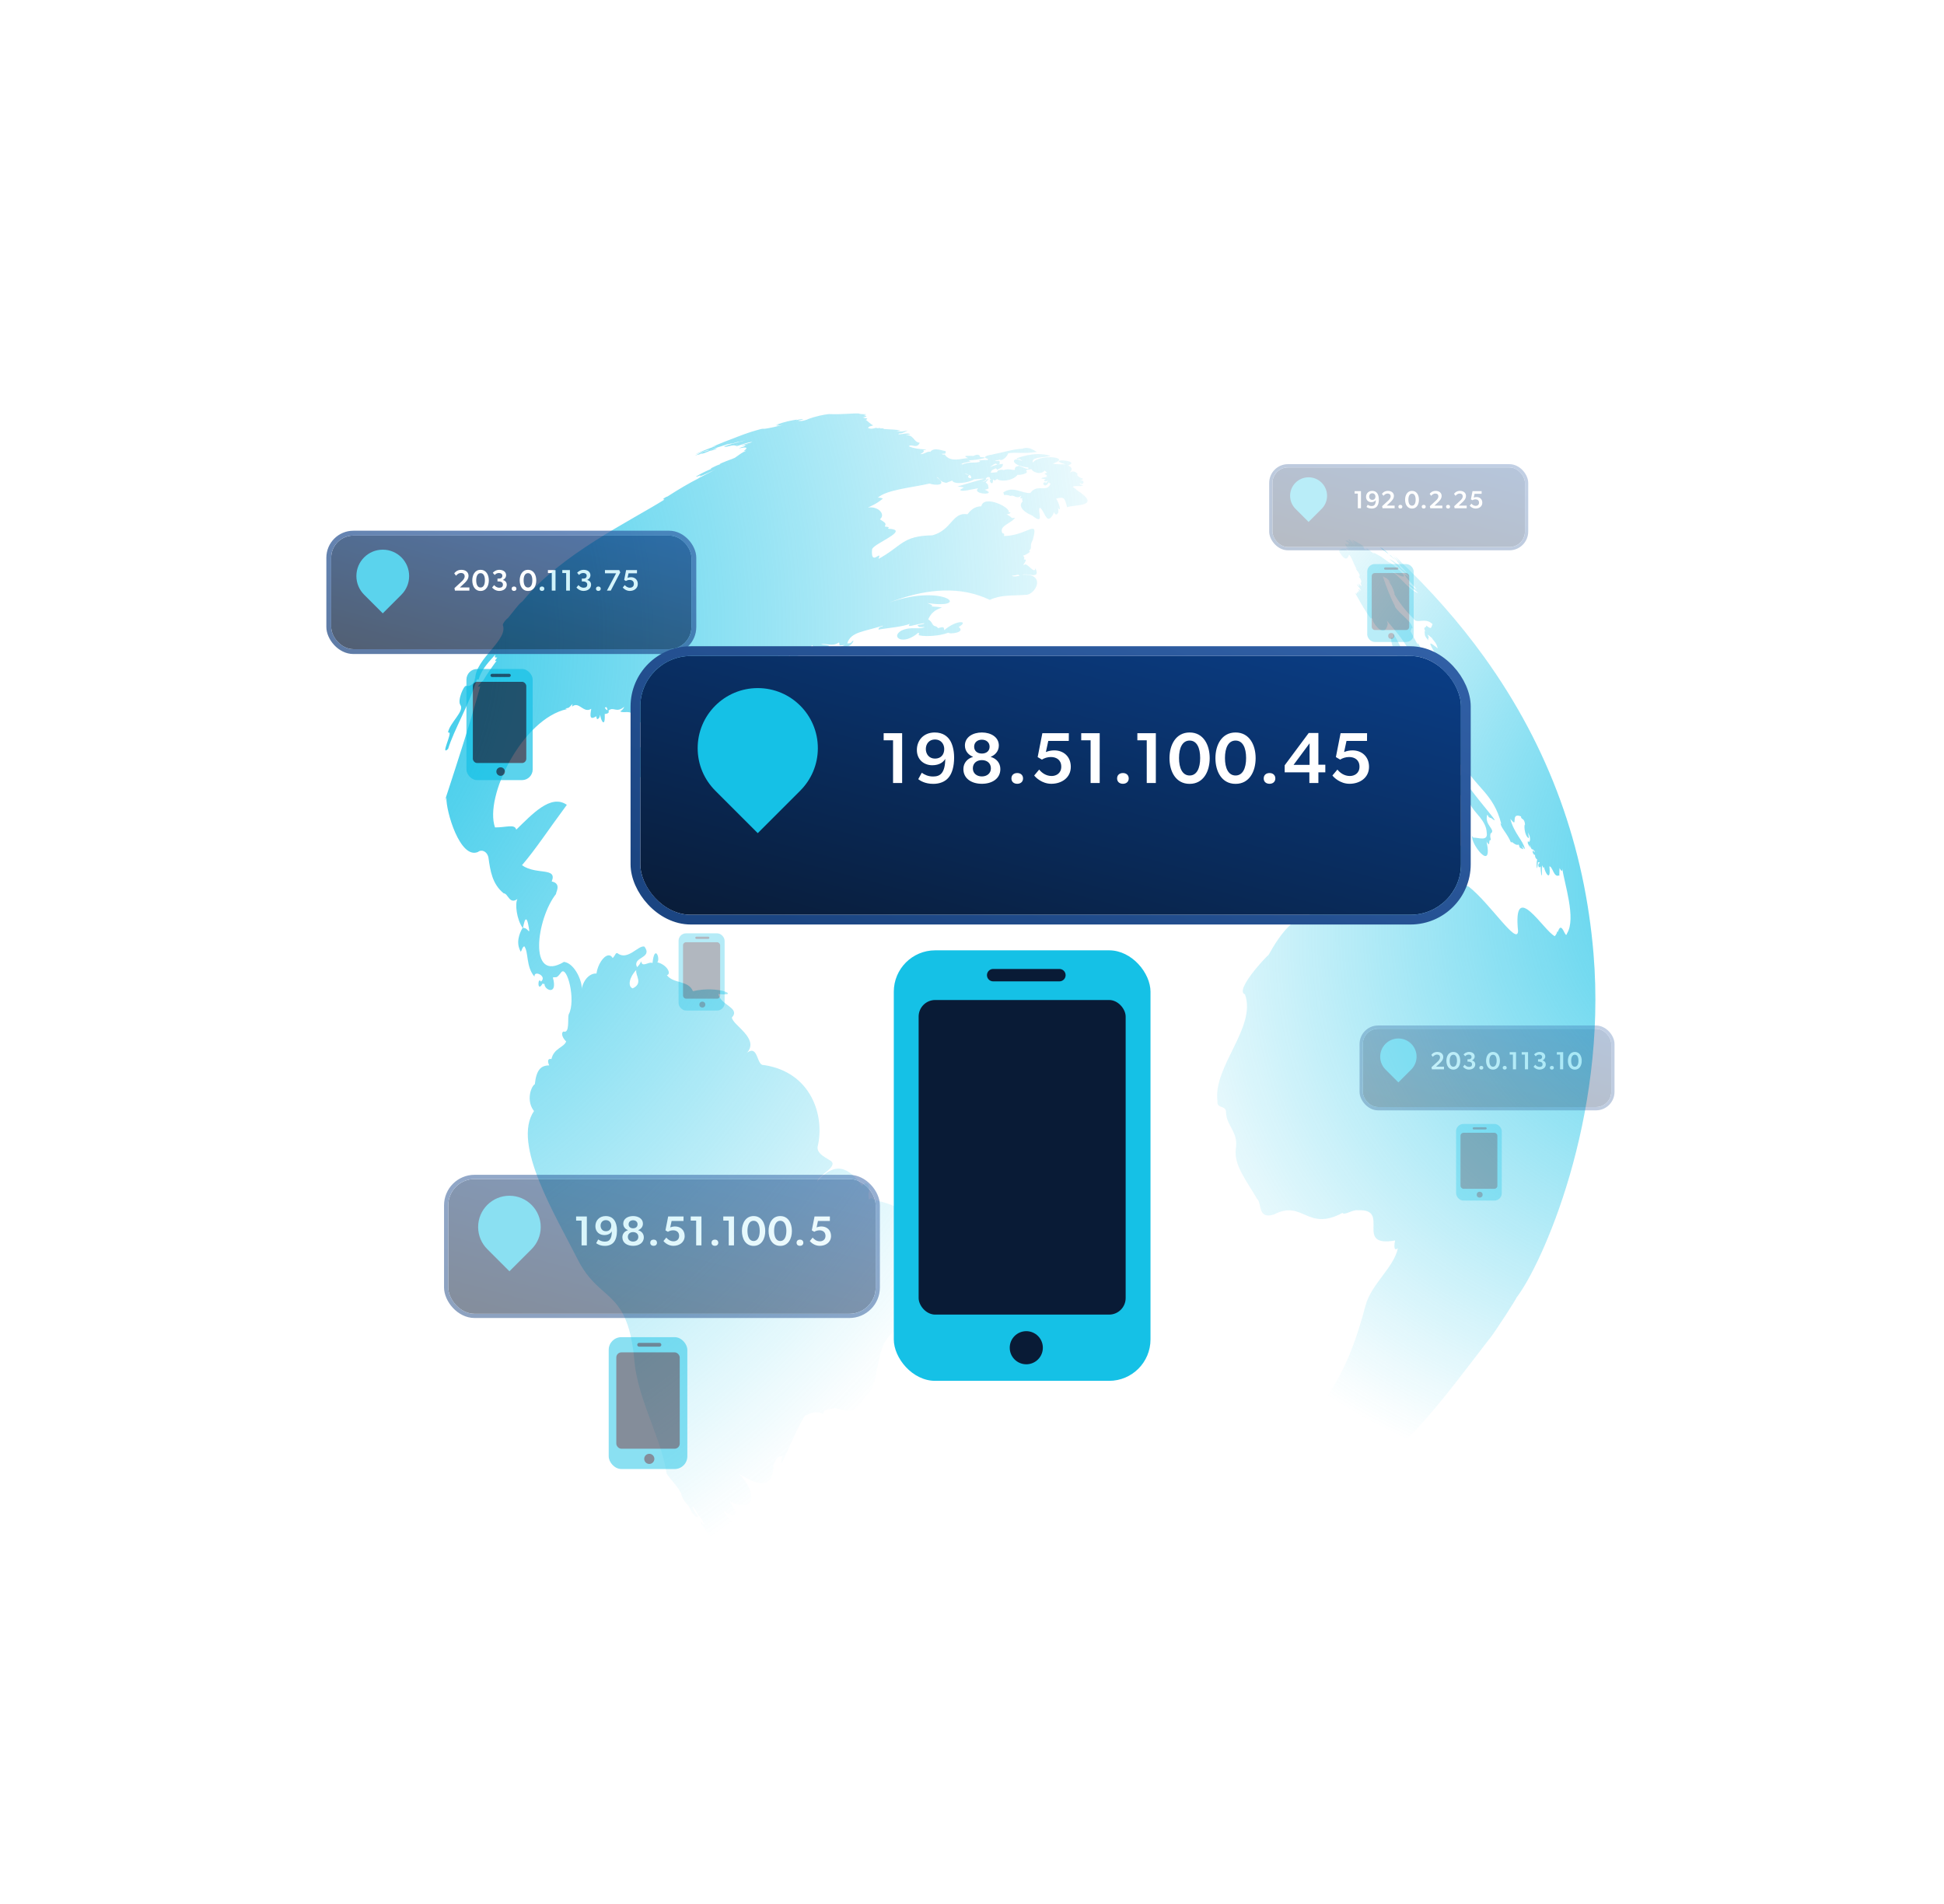 <svg width="589" height="577" viewBox="0 0 589 577" fill="none" xmlns="http://www.w3.org/2000/svg">
<g clip-path="url(#clip0_7403_106497)">
<path d="M285.579 377.63C280.438 371.461 275.543 365.899 264.897 363.629C263.147 361.765 263.396 365.594 263.102 361.691C263.543 361.215 263.565 356.843 261.147 359.364C258.239 355.397 254.053 350.593 247.556 358.054C247.738 356.22 254.816 353.208 251.26 351.529C249.335 350.297 247.682 349.489 247.695 347.65C250.031 338.258 245.874 324.826 231.338 322.735C229.202 322.912 229.756 316.498 226.367 319.003C230.142 314.661 221.985 310.676 221.749 308.355C224.429 305.39 218.261 304.639 217.679 301.22C224.521 302.029 217.981 298.511 209.949 300.362C208.584 297.015 204.079 298.183 202.054 295.516C203.549 295.133 202.096 292.338 199.154 291.613C200.156 290.425 198.298 285.982 197.7 291.85C196.713 291.216 194.549 293.346 194.279 291.355C193.938 291.62 194.362 291.731 193.02 293.09C191.427 289.921 197.893 290.475 195.269 286.864C193.479 286.258 190.152 291.33 187.044 288.822C186.359 288.864 186.726 289.094 185.642 290.34C185.288 289.712 184.845 289.463 184.361 289.511C182.872 289.58 181.049 292.414 180.718 295.02C179.151 294.873 176.944 296.276 176.198 299.767C176.621 298.09 174.407 291.996 170.886 291.482C159.935 298.078 162.526 278.359 168.492 270.879C168.255 270.62 170.316 267.746 167.159 267.123C168.979 262.683 162.406 265.251 158.153 262.186C162.172 257.545 166.416 251.066 171.743 243.899C166.866 240.475 161.169 246.837 156.41 251.419C155.992 249.61 153.365 250.77 149.978 250.74C146.655 241.343 158.385 217.739 171.822 214.876C171.637 214.812 171.462 214.767 171.302 214.701C172.339 214.357 171.938 214.985 173.509 213.298C173.421 213.614 173.397 213.466 173.336 214.127C175.456 212.363 176.779 216.305 179.121 214.796C179.162 215.381 178.027 218.81 180.642 217.049C180.743 217.272 180.676 218.483 181.487 217.607L181.386 217.62C181.731 217.253 181.559 217.728 181.853 216.576C181.922 218.176 183.423 220.944 183.222 216.443C182.931 216.289 184.89 216.459 184.355 215.368C185.889 213.963 186.664 216.243 189.116 214.187C189.021 214.383 188.934 214.935 187.912 215.575C189.149 216.33 190.669 214.827 192.672 217.19C189.49 223.236 200.045 212.373 194.267 226.257C193.567 226.586 191.301 229.525 192.911 229.841C192.83 229.985 191.101 231.071 192.505 230.869C188.713 242.678 199.751 232.271 200.74 223.025L200.721 223.004L201.097 223.142C204.637 211.511 219.82 212.526 226.396 208.448C227.439 208.876 229.134 208.151 229.009 206.253C229.369 206.803 233.238 204.265 230.828 203.875C232.708 202.301 233.982 199.191 238.057 197.612C236.149 198.754 234.551 199.276 234.122 201.857C233.705 202.103 232.946 201.764 232.629 203.351C232.603 203.446 232.588 203.561 232.576 203.691C234.079 202.161 237.406 202.907 239.269 198.163C239.789 198.574 238.529 200.105 239.314 199.852C239.281 199.883 239.275 199.905 239.265 199.941C240.862 198.892 244.059 198.258 246.104 195.443C246.019 197.161 255.64 195.818 248.74 195.277C250.281 194.788 252.063 196.125 254.193 194.678C254.67 195.597 253.582 195.685 255.934 195.461C255.485 195.762 254.924 195.852 254.424 196.045C254.48 196.138 257.589 196.702 258.622 194.168C257.838 194.184 258.402 195.024 256.702 194.976C257.747 191.429 261.846 191.438 267.507 189.586C267.695 189.934 266.002 189.77 266.204 190.831C267.047 190.514 270.84 190.248 273.641 189.637C274.428 189.463 275.131 189.268 275.683 189.033C274.463 190.48 277.03 189.186 280.107 188.836C279.798 189.134 280.107 189.072 277.958 189.443C278.672 190.18 278.113 190.058 280.181 189.981C278.712 190.946 276.094 189.691 273.088 191.107C269.705 193.063 273.631 195.783 278.248 191.715C278.336 191.777 278.195 191.701 278.558 192.15C276.926 192.734 283.225 193.307 287.378 191.709C287.321 192.269 292.816 191.752 290.465 189.999C293.82 188.06 289.83 187.716 286.097 190.967C285.93 190.073 286.109 189.805 284.18 190.351C284.004 190.163 284.121 190.036 283.364 189.745C282.303 189.588 282.737 188.606 281.232 187.703C281.615 186.85 282.055 186.138 282.731 185.542C283.366 184.951 284.182 184.494 285.388 184.13C285.12 183.982 283.308 183.81 282.262 183.774C282.749 183.421 282.211 183.281 280.993 182.752C294.668 184.785 286.153 176.629 269.323 182.634C277.457 179.503 287.266 177.335 296.582 180.448C297.683 180.812 298.786 181.257 299.89 181.787C303.391 180.201 306.21 180.579 310.584 180.266C312.537 180.459 314.851 177.611 314.064 175.73C313.67 174.714 312.373 174 309.693 174.177C311.166 173.489 315.43 175.809 313.71 172.19C313.506 174.396 310.954 169.907 310.262 171.294C309.611 171.125 311.787 169.391 310.236 169.539C310.371 168.96 310.556 169.205 309.969 168.36C310.416 168.358 312.922 167.049 311.75 166.941C312.928 165.94 311.777 165.578 312.903 163.65C314.787 156.833 311.488 162.275 304.23 162.444C304.078 162.405 304.627 161.595 303.708 161.6C302.626 159.374 306.023 158.777 307.531 156.995L307.541 156.959C305.977 157.064 307.075 156.94 304.947 155.852C305.341 155.954 306.994 155.234 305.592 155.224C306.375 153.861 298.098 149.751 297.309 153.427C296.041 153.491 294.681 153.768 293.125 155.844C288.501 155.06 288.427 160.646 282.476 162.226C273.305 162.379 273.327 165.471 266.166 169.374C267.416 166.172 263.728 171.993 264.219 166.514C264.235 166.164 264.82 165.663 265.648 165.106C265.969 164.914 266.289 164.698 266.639 164.49C269.725 162.638 274.067 160.444 269.228 160.234C269.178 160.181 269.135 160.131 269.065 160.089C269.162 159.972 269.246 159.876 269.329 159.78C269.06 159.725 269.101 159.665 268.083 159.558C268.451 158.607 268.565 158.636 266.589 157.352C268.388 156.016 266.309 153.342 262.959 153.795C263.711 153.455 265.685 152.66 267.511 151.08C266.762 150.822 266.648 150.793 265.966 150.82C268.67 148.413 275.822 147.838 281.671 146.538C283.046 147.116 287.507 147.283 283.762 144.586C284.518 144.641 284.761 145.995 286.253 146.209C286.732 146.475 286.977 146.177 288.501 145.628C289.035 146.956 293.475 146.321 295.158 145.255C296.222 145.256 296.478 145.063 298.26 145.053C296.148 145.67 293.12 146.489 290.106 147.431C290.803 147.494 291.496 147.516 292.049 147.778C292.039 147.814 291.524 147.972 290.865 148.446C291.459 149.176 294.248 148.254 296.392 147.961C294.215 149.931 302.592 150.123 298.355 148.408C298.487 148.285 298.729 148.466 299.531 148.005C299.431 147.719 299.58 146.593 298.64 146.293C299.015 145.58 298.979 146.004 299.518 145.112C298.989 145.116 298.712 145.973 297.666 146.056C298.152 145.765 298.31 145.869 298.904 145.189C298.848 145.158 298.9 145.203 298.627 145.015C298.982 144.847 298.989 144.353 299.965 144.669C299.891 144.792 299.715 145.195 300.417 145.18C299.097 145.373 300.989 147.84 300.857 145.294C301.216 145.404 301.148 145.945 302.102 145.138C302.832 145.965 306.644 145.924 308.329 143.881C308.796 144.042 311.902 143.503 310.939 142.725C310.909 142.158 311.548 142.371 312.502 142.155C312.78 142.762 313.898 143.391 314.993 143.337C315.035 143.332 315.064 143.316 315.102 143.326C315.645 143.27 316.161 143.05 316.576 142.575C316.879 142.89 316.62 142.768 317.239 143.204C317.02 143.32 315.888 143.743 316.957 143.784C316.926 143.894 316.951 143.862 317.264 144.14C317.231 144.171 317.222 144.145 316.956 144.374C317.12 144.456 316.941 144.371 317.567 144.455C316.962 144.557 313.759 145.009 316.871 145.179C316.059 145.386 316.23 146.383 317.595 145.588C317.484 145.756 317.432 145.648 317.077 146.288C315.191 145.499 316.432 148.71 317.867 146.013C317.877 146.212 317.636 146.409 318.319 146.524C317.226 149.507 314.306 146.41 312.176 149.384C309.713 149.658 307.046 147.115 303.995 149.219C304.408 150.752 304.006 149.474 306.166 150.295C307.413 149.84 307.862 151.389 309.404 150.247C309.489 150.528 308.462 151.364 309.786 150.921C309.677 151.404 309.55 151.04 309.842 151.982C308.617 153.034 309.387 154.832 312.75 156.241C316.682 159.38 314.235 154.863 315.023 153.864C316.578 154.527 317.107 160.223 319.459 155.094C319.385 156.477 321.197 156.121 320.545 153.896C321.871 155.682 320.61 151.575 319.939 151.125C322.338 150.496 322.57 150.714 323.311 153.702C325.467 152.837 334.261 153.696 326.154 148.441C325.834 148.043 326.184 148.393 324.973 147.543C325.77 147.097 326.552 147.442 328.149 147.219C328.351 147.075 326.876 146.888 327.197 146.373C328.261 147.461 328.948 145.269 327.282 145.624C327.535 145.532 327.876 145.385 328.132 145.136C328.151 144.92 327.033 144.969 326.277 143.883C327.114 143.824 325.316 142.129 324.113 143.281C324.246 142.859 325.653 141.996 323.624 141.052C327.995 139.432 316.198 138.8 322.88 140.717C322.157 140.75 319.05 140.675 319.016 140.446C324.969 138.567 315.021 137.447 312.895 140.202C312.446 138.361 316.235 138.755 318.323 138.164C316.288 137.477 312.831 137.115 308.039 138.878C308.222 139.539 308.655 138.502 309.803 139.753C306.442 138.014 305.65 141.028 311.524 141.665C311.904 142.377 311.192 142.192 308.762 141.168C308.651 141.335 307.3 141.142 307.512 142.37C306.446 142.526 305.772 141.879 304.032 142.474C303.887 142.176 301.795 142.428 302.21 143.071C301.908 143.135 301.009 143.216 300.176 143.26C300.456 142.6 300.358 142.456 301.731 141.924C301.748 142.07 302.025 141.976 302.073 142.39C302.656 142.046 304.017 141.706 303.844 140.567C303.038 140.751 302.252 140.571 300.02 141.534C300.279 141.271 301.986 139.888 302.015 140.809C302.67 140.585 303.043 140.997 302.83 139.713C302.391 139.536 302.596 139.826 301.463 139.634C301.717 139.361 302.084 139.677 302.849 139.261C303.518 139.868 305.131 138.469 305.479 137.355C308.027 136.922 310.166 137.619 314.198 136.927C313.068 136.491 311.983 135.186 309.674 135.988C307.144 136.063 303.851 137.105 300.387 137.795C300.421 137.82 300.482 137.836 300.52 137.845C299.859 137.737 296.976 138.531 299.427 139.065C299.461 139.09 299.103 139.123 299.351 139.4C298.309 139.468 298.274 139.301 296.648 139.572C296.71 139.73 296.881 139.845 297.004 139.9C295.215 140.522 293.842 139.733 291.527 140.792C291.53 140.691 291.546 140.782 291.48 140.52C291.297 140.654 291.095 140.798 290.877 140.939C291.079 140.739 291.212 140.608 292.617 139.729C292.287 139.982 291.907 140.238 291.555 140.485C291.747 140.377 292.812 140.079 294.159 139.791C294.037 139.704 293.959 139.779 293.415 139.456C294.256 139.675 301.349 138.549 296.978 138.524C296.816 137.553 295.851 137.578 294.312 138.501C294.493 138.374 294.696 138.23 294.894 138.101C294.107 138.274 291.011 137.808 293.306 138.822C291.537 138.874 287.876 140.277 286.233 137.732C286.172 137.717 285.558 137.88 285.328 137.537C285.34 137.437 287.064 137.751 286.39 136.781C286.447 136.812 286.542 136.821 286.615 136.643C285.894 136.873 283.142 135.253 281.857 136.934C281.144 136.576 279.729 137.846 278.774 137.598C279.151 137.554 280.465 136.651 279.662 136.443C282.662 135.931 278.164 136.542 275.393 135.255C275.912 134.319 277.843 136.207 278.66 134.159C276.686 133.985 277.039 131.738 274.375 131.857C274.618 131.802 274.875 131.751 275.776 131.607C274.97 130.91 272.368 131.95 272.208 131.499C273.054 131.026 272.373 131.873 275.018 130.442C274.224 130.495 273.929 130.915 271.501 130.678C271.635 130.634 271.761 130.706 272.8 130.503C271.739 130.11 270.107 130.198 267.511 129.98C267.549 129.99 267.696 129.989 267.794 129.841C267.344 129.763 267.76 129.816 266.692 129.83C266.96 129.506 265.796 129.897 265.663 129.705C265.178 129.46 264.489 130.25 263.025 129.728C263.188 129.196 263.476 129.27 264.604 128.894C264.036 128.802 262.395 127.187 262.415 127.294L262.268 127.295C262.338 127.101 262.399 127.408 262.795 126.857C262.045 126.545 262.84 126.987 261.321 126.49C261.91 126.564 263.466 125.898 261.724 126.06C261.897 125.963 263.095 125.684 261.665 125.745C263.861 125.323 260.98 125.725 260.196 125.301C258.135 125.206 255.612 125.637 251.139 125.483C250.007 125.583 247.201 126.066 244.54 127.115C244.555 127.119 244.641 127.102 244.813 127.068C244.105 127.278 242.831 127.805 241.721 127.469C243.19 127.182 241.935 127.43 243.486 127.078C243.163 127.072 242.949 126.875 241.254 127.309C241.274 127.235 241.239 127.305 241.478 127.146C239.713 127.42 237.714 127.775 234.996 128.793C235.418 128.737 235.025 128.777 236.08 128.72C235.959 128.807 235.703 128.764 235.185 129.078C235.525 129.025 235.39 129.013 237.015 128.806C237.053 128.815 237.082 128.799 237.124 128.795C237.082 128.799 237.038 128.812 236.994 128.824C235.069 129.292 233.848 129.628 230.976 130.056C231.031 130.007 231.259 129.972 231.819 129.739C231.495 129.797 231.084 129.902 230.749 129.997L230.759 129.96C228.289 130.641 227.125 130.913 222.386 132.753C222.571 132.699 222.787 132.621 222.969 132.581C222.72 132.659 222.49 132.756 222.243 132.826C220.612 133.41 218.91 134.102 216.396 135.149C216.325 135.17 216.255 135.215 216.141 135.248C216.003 135.307 215.83 135.404 215.622 135.507C216.095 135.354 215.967 135.376 217.227 134.932C217.323 134.878 217.438 134.845 217.543 134.817C217.38 134.877 217.403 134.883 217.227 134.932C217.116 134.982 216.878 135.078 216.422 135.258C216.632 135.234 216.426 135.244 217.068 135.127C216.208 135.415 213.308 136.386 210.804 137.602L211.12 137.487C211.12 137.487 211.135 137.491 210.999 137.574C211.605 137.377 212.177 137.014 214.802 136.302L214.794 136.418C214.654 136.484 214.472 136.555 213.607 136.865C213.648 136.774 213.591 136.861 213.848 136.668C213.043 136.994 212.395 137.047 210.579 138.094C210.684 138.067 210.932 137.989 211.588 137.703C211.584 137.718 211.603 137.707 211.461 137.812L211.455 137.834L211.476 137.816C211.581 137.788 212.05 137.65 212.635 137.384C212.624 137.421 212.657 137.39 212.589 137.491C213.228 137.381 213.636 137.227 215.279 136.544L215.225 136.593C215.453 136.589 216.381 136.318 217.392 135.833C216.678 135.978 216.643 135.812 214.73 136.59C216.199 135.862 218.28 135.355 220.487 134.598L220.502 134.602C220.588 134.585 220.815 134.644 221.61 134.354C221.579 134.409 221.621 134.373 221.498 134.467C221.8 134.49 222.764 134.087 224.158 133.772C224.078 133.83 223.981 133.828 223.694 133.982C224.099 133.93 223.999 133.762 225.913 133.417C224.466 133.836 222.057 134.352 219.392 135.266C219.892 135.75 221.709 134.703 222.849 135.015C223.091 134.959 223.393 134.896 223.617 134.82C223.268 134.966 223.554 134.843 222.786 135.242C223.684 135.255 224.964 134.383 227.905 133.879C227.045 134.467 226.919 134.04 224.475 135.067C225.248 134.913 224.713 135.026 226.698 134.574C226.291 134.783 226.566 134.524 225.439 135.073C225.557 135.088 225.477 135.083 225.786 135.085C225.275 135.464 225.413 135.169 223.923 135.829C223.815 136.014 227.831 134.766 225.337 136.708L226.156 136.566C224.968 137.014 224.158 137.654 222.68 138.71L222.603 138.753C222.573 138.864 217.512 140.541 218.141 140.704C217.581 140.937 217.559 140.813 215.343 141.954C215.478 142.052 215.344 142.096 215.756 141.959C214.337 142.598 213.049 143.113 210.842 144.43C211.483 144.4 210.974 144.48 212.363 143.951C212.31 144.055 212.268 143.911 211.981 144.363C213.062 144.007 214.132 143.513 216.721 142.288C215.833 142.766 213.379 144.034 211.498 144.994L211.814 144.879C209.092 146.235 205.83 148.135 202.221 150.465C201.969 150.557 201.827 150.481 200.857 151.26L201.334 151.384C191.005 157.873 169.748 168.051 158.381 182.143C157.128 183.267 158.097 182.054 154.037 187.133C153.87 187.444 153.341 187.448 152.437 189.016C152.421 189.075 152.441 189.001 152.335 189.383C154.091 193.902 144.094 199.54 143.971 205.689C143.863 205.637 143.737 205.565 143.627 205.521C144.405 205.88 143.053 208.245 141.206 207.844C140.507 207.702 138.528 212.274 139.485 213.633C140.828 215.501 136.275 218.956 135.722 222.016C135.722 222.016 135.77 221.989 135.905 221.883L135.915 222.051L136.04 221.981C137.125 221.964 133.263 229.353 135.773 226.943C137.509 221.252 142.104 213.557 144.531 205.834L144.957 206C145.929 203.127 147.041 201.691 150.001 198.445C150.329 198.491 149.288 199.409 150.678 199.259C150.648 199.306 149.348 200.748 150.5 200.196C150.066 200.737 147.715 203.984 146.374 206.25C145.883 206.555 145.84 206.623 144.771 208.054C145.037 208.06 145.007 208.17 145.521 207.926C142.475 219.094 139.097 229.404 134.776 242.658C134.934 242.321 135.105 241.996 135.255 241.657C135.073 245.782 139.4 260.511 144.82 258.179C145.719 257.365 147.479 257.783 147.983 259.812C148.538 263.798 149.115 267.908 152.612 270.714C153.972 270.728 154.304 274.2 156.774 272.433C155.996 273.837 156.488 278.491 158.337 281.176C157.397 282.814 156.179 285.662 157.8 288.437C158.162 287.862 158.182 287.112 158.836 286.746C160.235 288.558 159.279 292.9 161.947 295.971C161.686 293.801 165.95 295.885 163.881 297.465C162.956 295.697 162.676 301.089 164.417 298.022C164.494 297.979 164.394 298.252 164.986 298.169C164.805 299.941 169.1 301.97 167.509 296.211C168.654 295.973 168.547 296.654 170.048 294.634C171.838 292.446 174.593 303.255 172.292 307.436C171.925 308.703 172.702 313.267 170.705 312.59C169.753 313.154 170.714 314.908 171.536 315.578C170.89 317.473 167.842 317.571 167.07 320.952C166.121 320.682 165.733 321.353 166.397 322.856C163.806 322.86 162.51 324.287 162.043 328.559C160.797 329.306 159.399 333.69 161.794 336.69C154.969 346.601 168.409 368.468 174.955 381.514C177.309 386.219 179.875 388.689 182.3 390.846C186.777 394.835 190.798 397.769 192.164 411.839C192.311 413.98 192.681 416.107 193.182 418.261C195.442 427.894 200.575 437.47 201.983 446.567C203.509 448.861 204.776 449.686 206.448 452.656L206.41 452.646C206.564 453.796 207.454 455.216 208.974 456.682C208.923 456.629 208.788 456.531 208.615 456.51C209.309 457.028 209.346 459.038 211.492 459.855C211.193 458.73 211.191 459.619 209.691 456.616C210.731 456.847 211.132 459.069 212.495 460.131C212.477 460.284 213.205 461.324 213.668 462.381C213.148 461.97 213.739 462.36 212.048 460.928C212.822 462.122 213.864 464.054 215.499 466.1C215.499 466.1 215.376 465.871 215.335 465.664C215.484 465.86 215.994 466.544 216.533 465.975L216.464 465.634C216.813 466.079 217.296 466.386 218.03 467.521C217.969 467.506 217.964 467.409 217.098 467.043C217.145 467.11 217.06 467.033 217.464 467.571C217.449 467.567 217.408 467.541 217.329 467.473C218.11 469.817 222.017 472.021 224.136 474.256C224.137 474.194 224.146 474.22 224.155 474.041C224.155 474.041 224.195 474.13 224.606 474.552C224.601 474.511 224.633 474.543 224.478 474.282C224.634 474.362 224.527 474.311 224.896 474.532L224.919 474.538L224.923 474.524C225 474.685 225.244 474.623 225.644 475.089C225.492 475.049 225.584 475.01 225.05 474.856C225.115 474.857 225.247 475.261 225.592 475.335C225.688 475.281 226.287 475.846 226.333 475.622C226.355 475.628 226.404 475.806 226.665 475.889L226.669 475.875C226.783 475.904 226.68 475.98 227.358 476.408C227.347 476.389 227.357 476.353 227.373 476.294C227.473 476.375 227.414 476.383 227.783 476.574L227.766 476.49C227.725 476.401 228.008 476.789 228.562 477.075L228.82 477.26L228.796 477.199L229.103 477.412C229.103 477.412 229.08 477.407 229.094 477.355C229.188 477.458 229.08 477.407 229.465 477.57C229.569 477.636 229.516 477.622 229.821 477.78C229.821 477.78 229.777 477.706 229.726 477.598C230.147 477.865 229.912 477.804 230.762 478.284C230.756 478.22 230.787 478.252 230.685 478.123C231.293 478.596 232.195 478.948 233.15 479.401L232.832 479.082C233.002 479.142 233.415 479.706 233.852 479.74C233.745 479.539 233.842 479.777 233.239 479.227C233.292 479.241 233.495 479.475 233.502 479.154C233.568 479.21 233.75 479.375 233.797 479.057C228.26 475.761 222.262 468.4 222.503 462.503C222.127 462.161 221.574 462.017 221.274 461.546C224.493 462.004 221.791 462.318 219.192 457.911C219.695 458.238 220.887 458.949 221.759 459.113C222.929 459.377 223.524 458.721 221.083 454.977C229.431 459.067 229.212 451.719 223.959 446.717C226.44 447.937 234.363 453.711 234.358 443.679C234.958 443.063 235.021 441.222 237.099 441.226C234.979 449.249 241.144 432.79 243.875 429.051C244.378 429.024 246.79 426.997 249.467 428.535C249.638 427.036 249.441 427.599 252.929 426.647C256.855 427.809 259.71 428.645 261.898 423.316C267.741 419.748 263.628 406.862 272.504 402.515C289.679 394.088 296.866 382.074 285.512 377.637L285.579 377.63ZM308.242 174.226C308.755 173.926 308.493 174.433 309.108 174.411C308.495 174.575 307.136 174.907 306.54 174.476C307.129 174.432 307.67 174.297 308.242 174.226ZM292.48 143.544C292.764 143.633 293.199 143.675 293.559 143.84C293.995 143.969 294.317 144.273 294.241 144.93C293.685 144.943 292.815 144.623 293.695 143.938C293.644 143.885 293.62 143.856 293.559 143.84C293.37 143.791 293.011 143.973 292.192 143.469L292.48 143.544ZM183.284 214.515C183.675 213.979 183.923 214.405 184.088 215.22C183.801 215.082 183.862 215.303 183.242 214.52L183.284 214.515ZM160.338 282.105C160.115 282.528 159.808 281.141 158.449 281.182C158.596 280.74 159.412 275.054 160.365 282.097L160.345 282.107L160.338 282.105ZM192.784 293.943C192.388 295.524 195.017 297.971 191.69 299.516C190.06 298.919 190.749 295.988 192.784 293.943ZM307.562 157.027C307.502 157.248 307.634 157.062 307.562 157.027V157.027Z" fill="url(#paint0_radial_7403_106497)"/>
<path d="M419.814 167.007C419.873 167.037 419.887 167.041 419.873 167.037L419.802 166.997C419.802 166.997 419.809 166.998 419.816 167L419.814 167.007Z" fill="url(#paint1_linear_7403_106497)"/>
<path d="M449.734 199.178C442.252 188.768 433.421 178.706 423.165 169.028C422.792 168.696 422.373 168.328 421.812 167.869C422.151 168.232 421.947 167.959 422.751 168.701C422.794 168.776 422.892 168.856 423.048 169.014L422.913 168.924C423.179 169.206 422.962 168.977 423.594 169.588L423.459 169.498C423.573 169.607 423.428 169.664 424.226 170.429C423.708 170.241 423.407 169.682 422.21 168.681C422.519 169.155 422.5 169.079 423.344 169.966C423.302 169.916 423.214 169.854 423.112 169.788C423.524 170.47 423.173 169.946 424.196 171.195L424.061 171.16C424.364 171.656 425.24 172.339 426.296 173.643C426.274 173.637 426.124 173.599 425.786 173.37C425.253 172.752 424.948 172.895 423.996 171.68C424.007 171.699 424.06 171.736 424.158 171.761C423.78 171.246 422.433 170.064 420.972 169.374C421.787 170.277 422.475 170.572 424.159 172.33C424.148 172.311 424.103 172.3 424.066 172.29C425.586 173.714 425.596 173.393 427.112 175.115C426.057 174.268 427.048 175.059 425.449 173.915C426.028 175.232 427.925 176.973 429.152 178.495C429.095 178.757 425.661 175.738 427.121 177.461L427.084 177.452C427.274 177.919 428.08 178.283 429.745 179.76C427.058 178.834 424.848 175.489 421.54 172.937C425.694 175.706 427.771 175.544 421.098 170.416C421.092 170.438 421.129 170.448 421.167 170.6C419.706 169.767 418.646 168.564 416.058 167.427C416.123 167.539 416.006 167.469 416.46 167.941C415.928 167.607 415.259 166.899 414.015 166.067C414.075 166.279 414.019 166.107 414.286 166.531C413.949 166.302 413.383 166.859 413.102 165.769L413.237 165.804C412.67 165.019 412.107 164.938 410.602 163.976C410.641 164.065 410.677 164.137 410.723 164.204C410.506 164.03 410.146 163.796 409.597 163.521C409.583 163.573 409.926 163.724 410.531 164.716C410.136 164.377 410.444 164.512 409.415 163.656C409.999 164.495 410.351 165.016 410.47 165.221C409.904 164.634 410.562 165.181 408.775 163.334C408.787 163.432 408.76 163.33 408.869 163.658C408.767 163.592 408.707 163.577 408.351 163.328C408.686 163.793 408.513 163.551 409.263 164.398C409.08 164.249 409.278 164.402 408.768 164.074C408.768 164.074 408.743 164.107 408.768 164.216C408.67 163.994 408.331 163.686 407.699 163.847C407.748 164.018 408.126 164.13 408.982 164.831C408.863 164.738 408.65 164.58 408.443 164.89C408.281 164.809 408.378 164.834 407.991 164.554C408.204 164.884 408.147 164.657 408.825 165.762C407.85 164.399 406.597 164.259 408.759 166.573C408.128 166.017 406.927 165.172 408.698 167.134C408.633 167.078 408.5 166.98 408.101 166.657L408.329 167.134C408.183 167.136 408.021 166.226 407.327 166.238C406.862 166.237 405.249 166.462 405.839 167.308C406.31 168.005 407.923 170.818 408.732 168.074C409.615 168.876 409.951 170.628 411.056 172.474C410.964 172.371 411.029 172.427 410.742 172.219C410.814 172.593 411.811 173.448 412.046 174.558C411.986 174.543 411.979 174.423 411.742 174.267L412.011 174.77L411.539 174.705C412.097 174.95 412.79 176.375 412.236 176.691C412.33 177.014 412.269 176.857 412.537 177.565C412.065 177.444 412.516 177.638 411.644 176.854C411.593 177.181 411.731 176.916 411.922 177.723C411.794 177.666 411.762 177.579 411.187 177.053C411.317 177.82 411.651 177.488 412.392 179.027C412.166 178.89 412.343 178.975 411.514 178.407C411.668 178.802 411.501 178.538 412.004 179.322C411.918 179.403 411.846 179.029 411.458 179.182C411.473 179.186 411.414 179.337 411.505 179.731C411.409 179.643 411.446 179.653 411.165 179.423C411.149 179.537 411.238 179.363 410.968 180.043C410.834 179.89 410.963 180.002 410.526 179.614C410.77 180.032 411.035 180.518 411.341 181.031C412.416 182.956 413.774 185.387 415.348 187.48C415.364 187.421 415.344 187.494 415.449 187.206C415.524 187.28 415.519 187.24 415.946 187.665C415.228 187.622 419.351 194.315 420.473 189.102C420.402 188.784 420.312 188.39 420.192 188.099C422.401 190.733 423.907 192.208 426.749 196.709L426.556 196.596C426.521 196.863 426.501 197.221 426.552 197.471C424.924 195.799 426.874 200.647 428.483 201.383C429.245 200.324 428.021 200.508 427.957 198.589C428.85 199.213 430.581 201.03 429.285 197.659C430.018 197.65 429.399 197.625 430.603 197.997C430.597 197.877 430.694 197.902 430.448 197.405C430.498 197.457 430.627 197.569 430.837 197.82C430.77 197.63 430.52 196.287 429.587 194.801C429.586 195.037 429.626 195.324 429.664 195.531C428.744 194.001 428.794 193.879 427.325 191.182C427.587 191.052 427.336 191.201 427.714 190.367C427.853 190.387 427.811 190.25 428.032 190.464C427.741 188.779 426.126 187.552 424.517 185.988C423.811 185.325 423.132 184.599 422.561 183.742L422.679 183.749C421.364 181.249 420.05 177.913 418.967 174.644C419.763 175.125 419.958 174.859 421.475 176.582C421.171 176.377 421.475 176.582 420.684 175.937C421.406 177.258 421.815 177.458 422.569 179.956C422.494 179.937 422.521 179.983 422.397 179.912C423.566 182.074 425.583 184.817 428.276 187.472C428.319 187.547 428.355 187.619 428.399 187.662C428.677 188.049 429.069 188.165 429.544 188.192C430.765 188.245 432.491 187.559 434.055 189.168C433.834 189.529 433.78 189.949 433.619 190.153C433.451 190.409 433.12 190.356 432.134 189.551C432.134 189.693 432.111 189.861 432.089 189.997C431.912 189.912 431.725 190.006 431.517 190.521C431.592 190.824 431.809 191.196 431.961 191.456C431.847 191.348 431.705 191.224 431.574 191.12C431.853 192.217 431.259 192.388 432.788 194.067C432.782 194.002 432.585 193.415 432.923 193.21C432.827 192.925 432.633 192.583 432.489 192.325C433.175 192.683 432.605 192.339 433.873 193.374C433.873 193.374 433.85 193.313 433.812 193.161C434.097 194.15 435.079 194.315 435.621 196.506C430.333 192.111 436.018 198.47 435.896 201.572C436.225 204.497 436.382 200.41 431.703 203.417C431.21 202.738 431.38 203.05 429.984 201.327C429.877 201.362 430.141 201.627 429.692 201.852C429.823 202.043 428.709 201.978 428.678 202.72C426.021 201.171 424.905 196.299 422.238 192.119C422.046 191.715 422.504 193.979 421.613 193.174C421.104 194.133 422.445 198.344 424.771 200.219C424.646 201.236 425.881 201.213 425.581 203.031C425.215 202.818 423.983 201.453 424.145 203.254C423.347 203.065 421.956 202.212 422.105 204.262L422.023 204.123C421.968 204.464 422.781 208.184 419.791 208.712C420.232 209.456 418.51 210.388 418.629 212.802C417.356 213.249 416.859 212.071 415.266 210.906C414.234 210.838 418.743 215.348 414.794 214.399C414.288 213.827 414.693 213.813 411.739 213.552C410.304 214.636 413.212 216.234 415.586 218.051C415.586 218.051 415.65 218.051 415.88 217.945C415.887 218.065 423.316 230.411 417.324 230.105C414.389 230.205 409.443 226.08 405.945 227.906C405.827 230.708 405.098 239.873 405.951 245.545C405.977 247.343 403.812 249.74 409.515 248.843C414.058 254.466 409.425 253.121 420.368 252.975C421.176 252.527 420.447 250.888 423.013 250.813C422.054 249.28 424.413 248.338 424.481 246.864C421.845 244.523 424.223 240.129 428.723 237.85C427.042 233.473 428.768 232.645 434.45 234.718C435.952 226.746 439.135 238.026 439.708 236.982C440.459 237.971 441.009 239.478 442.409 240.468C442.584 241.649 443.929 242.61 445.594 243.944C446.711 246.377 450.335 248.632 450.457 252.381C450.881 255.11 447.759 253.733 446.358 253.831C446.26 253.664 446.347 253.813 446.07 253.339C445.35 255.396 452.524 264.899 450.386 254.959C450.386 255.014 450.658 255.565 451.122 255.858C451.302 255.644 451.082 255.138 451.431 254.525C451.472 254.519 451.393 254.515 451.629 254.678C451.842 254.259 451.305 253.798 451.626 252.594C453.419 251.467 449.603 250.015 450.62 246.898C450.94 246.902 450.643 247.733 451.843 247.922C456.964 251.997 440.918 235.674 439.913 229.229C441.347 228.208 440.898 229.324 442.707 231.95L442.781 231.456C442.703 231.736 444.236 233.313 443.645 231.899C446.955 238.54 452.563 240.42 454.869 249.7C454.813 249.67 454.94 249.734 454.607 249.491C454.849 251.005 456.645 252.531 457.868 255.449C457.857 255.431 457.842 255.34 457.915 255.138C458.006 255.043 458.414 255.447 458.905 255.731C459.302 255.975 459.76 256.147 460.115 255.939C460.557 256.51 459.853 256.787 461.556 257.358C461.497 257.224 461.583 257.404 461.109 256.288C461.326 256.517 461.234 256.557 462.039 257.355C461.582 254.8 458.701 252.53 457.609 248.146C460.28 251.451 457.313 245.963 460.828 247.401C460.864 248.562 461.889 247.712 462.062 249.903C461.718 249.555 461.756 253.234 463.189 254.02C463.252 253.365 463.044 253.249 463.009 252.285C463.11 252.784 463.716 253.342 463.539 254.923C463.516 254.917 463.547 254.806 463.441 254.755C463.446 254.796 463.362 254.751 463.374 255.196C463.374 255.196 463.238 255.106 462.902 254.933C462.958 256.021 462.65 254.971 463.527 256.798C463.548 256.724 463.589 256.577 463.494 256.055C463.776 256.427 463.522 256.615 464.237 257.532C464.237 257.532 464.225 257.49 464.287 257.269C464.598 257.388 464.531 257.773 465.167 257.937C465.093 257.917 465.013 257.913 464.901 257.884L464.997 258.343C464.997 258.343 464.728 258.1 464.441 257.664C464.556 257.914 463.975 258.096 464.92 259.136C464.953 259.16 464.855 259.024 465.025 258.989C465.212 259.037 464.83 259.831 465.743 260.468C465.661 260.904 465.467 261.51 465.645 263.141C465.88 262.531 465.72 263.161 465.986 261.264C466.023 261.273 466.025 261.353 466.447 261.279L466.444 261.634L466.346 261.553C466.374 261.655 465.767 261.957 466.319 262.856C467.13 262.709 466.526 261.6 467.004 265.313C467.317 265.196 467.048 263.635 467.211 262.193C467.326 262.499 467.207 262.208 467.635 263.06L467.834 262.693C467.849 263.928 469.971 267.905 469.446 262.554C470.371 262.491 470.792 265.976 472.25 265.301C472.305 265.331 472.273 265.362 472.449 265.391C472.487 264.825 472.461 263.887 472.515 263.064C472.726 263.458 473.458 264.656 473.35 263.176C473.951 267.741 477.617 278.302 474.778 282.877C474.284 284.928 473.232 278.535 472.004 282.403C471.951 282.365 471.995 282.377 471.86 282.287C471.636 282.284 472.002 282.583 471.08 283.697C467.855 282.254 458.316 265.974 459.944 282.151C459.744 286.764 451.379 273.602 444.934 268.634C442.922 268.537 445.166 261.528 444.033 256.573C442.522 256.407 440.418 255.347 437.377 255.743C436.689 256.537 436.582 253.392 435.924 255.37C435.805 256.137 434.301 254.599 434.165 256.545C431.516 250.783 422.129 259.732 418.684 257.042C415.6 259.826 412.81 249.979 411.326 256.796C410.831 259.368 407.888 260.5 404.471 262.954C400.994 265.795 405.265 273.165 396.422 277.36C392.012 277.974 388.048 282.695 384.399 289.303C383.183 290.318 374.013 300.214 377.208 301.333C380.773 311.394 367.447 323.145 368.877 333.748C368.585 336.08 371.608 334.803 371.467 337.198C371.625 341.105 375.284 343.235 374.442 348.078C373.74 353.193 377.874 358.01 380.857 363.297C382.39 364.448 380.875 369.654 385.995 368.031C394.796 363.438 395.976 373.329 406.744 367.56C407.367 368.43 409.932 366.412 411.512 366.762C421.544 366.257 410.094 378.102 422.692 375.919C422.585 376.388 421.965 379.52 423.527 378.271C422.336 384.098 415.487 389.089 413.747 395.588C408.92 413.685 403.576 424.539 387.439 439.847C376.333 450.376 364.067 468.862 345.738 477.002C345.985 477.065 345.738 477.002 346.486 476.854C346.193 476.897 346.31 477.251 345.499 477.769C345.91 477.819 345.906 477.834 346.029 477.826C346.158 477.796 346.44 477.734 347.396 477.561C347.381 477.613 347.411 477.565 347.238 477.694C347.687 477.754 347.718 477.699 348.007 477.615C348.291 477.546 348.825 477.446 350.327 477.413C350.406 477.765 350.139 477.799 351.195 477.557C351.224 477.682 351.045 477.518 351.072 477.936C351.388 477.898 351.132 477.951 352.487 477.643L352.56 477.899C359.411 476.799 377.536 469.617 383.532 465.638C383.528 465.653 383.575 465.57 383.442 465.615C390.548 462.457 395.867 459.804 403.965 452.679L403.954 452.716C423.7 443.274 437.004 424.178 451.121 405.906L451.122 405.961C453.169 403.408 459.658 393.227 459.475 393.219C467.128 383.352 487.003 339.187 482.803 288.936C480.138 257.056 469.662 226.867 449.705 199.139L449.734 199.178ZM465.424 257.995C465.462 258.004 465.522 258.02 465.578 258.018C465.53 258.045 465.514 258.018 465.424 257.995Z" fill="url(#paint2_radial_7403_106497)"/>
<path d="M420.957 168.079C421.328 168.428 421.683 168.781 422.054 169.13C422.422 169.463 422.759 169.763 423.103 170.066C422.599 169.524 422.242 169.297 422.2 169.215C421.321 168.339 421.133 168.203 420.957 168.079Z" fill="url(#paint3_linear_7403_106497)"/>
<path d="M419.822 167.013C419.766 166.983 419.669 166.926 419.516 166.807C419.67 166.95 419.51 166.83 419.98 167.26C419.557 166.921 419.368 166.642 418.096 165.776C418.441 166.079 419.039 166.63 420.491 167.749L420.499 167.719C420.724 167.928 420.827 167.994 420.935 168.069C420.556 167.718 420.204 167.357 419.817 167.004L419.822 167.013Z" fill="url(#paint4_linear_7403_106497)"/>
<g opacity="0.32">
<rect x="205.599" y="282.837" width="13.944" height="23.39" rx="2.249" fill="#15C1E6"/>
<path fill-rule="evenodd" clip-rule="evenodd" d="M210.659 284.187C210.659 284 210.81 283.849 210.996 283.849H214.595C214.781 283.849 214.932 284 214.932 284.187C214.932 284.373 214.781 284.524 214.595 284.524H210.996C210.81 284.524 210.659 284.373 210.659 284.187Z" fill="#091B36"/>
<rect x="206.948" y="285.536" width="11.245" height="17.093" rx="0.9" fill="#091B36"/>
<circle cx="212.796" cy="304.428" r="0.9" fill="#091B36"/>
</g>
<g opacity="0.5">
<g filter="url(#filter0_dd_7403_106497)">
<rect x="131.972" y="353.446" width="129.501" height="40.843" rx="7.969" fill="url(#paint5_linear_7403_106497)"/>
<rect x="131.334" y="352.807" width="130.778" height="42.119" rx="8.608" stroke="url(#paint6_linear_7403_106497)" stroke-width="1.277"/>
</g>
<path fill-rule="evenodd" clip-rule="evenodd" d="M147.646 378.543C145.929 376.827 144.867 374.455 144.867 371.836C144.867 366.599 149.113 362.354 154.35 362.354C159.587 362.354 163.832 366.599 163.832 371.836C163.832 374.455 162.77 376.826 161.054 378.542L161.055 378.544L154.35 385.249L147.645 378.544L147.646 378.543Z" fill="#15C1E6"/>
<path d="M176.203 369.886H174.554V368.642H177.802V377.396H176.203V369.886ZM181.254 375.595C181.685 375.912 182.358 376.254 183.22 376.254C183.867 376.254 184.375 376.115 184.743 375.671C185.161 375.176 185.377 374.301 185.377 373.146C185.123 373.628 184.451 374.275 183.093 374.275C181.723 374.275 180.391 373.374 180.391 371.586C180.391 369.886 181.584 368.515 183.525 368.515C185.009 368.515 185.783 369.239 186.189 369.86C186.557 370.406 186.938 371.484 186.938 372.905C186.938 374.466 186.595 375.722 185.923 376.483C185.339 377.168 184.4 377.548 183.271 377.548C181.799 377.548 180.937 376.965 180.632 376.724L181.254 375.595ZM185.199 371.421C185.199 370.545 184.629 369.746 183.575 369.746C182.522 369.746 181.964 370.545 181.964 371.421C181.964 372.296 182.522 373.108 183.575 373.108C184.629 373.108 185.199 372.398 185.199 371.421ZM191.815 377.536C190.039 377.536 188.567 376.648 188.567 374.948C188.567 373.895 189.24 373.108 190.242 372.816V372.778C189.607 372.537 188.834 371.89 188.834 370.812C188.834 369.315 190.242 368.515 191.815 368.515C193.388 368.515 194.796 369.315 194.796 370.812C194.796 371.89 194.022 372.537 193.388 372.778V372.816C194.39 373.108 195.063 373.895 195.063 374.948C195.063 376.648 193.591 377.536 191.815 377.536ZM191.815 372.22C192.602 372.22 193.172 371.776 193.172 371.015C193.172 370.266 192.602 369.784 191.815 369.784C191.028 369.784 190.457 370.266 190.457 371.015C190.457 371.776 191.028 372.22 191.815 372.22ZM191.815 376.242C192.678 376.242 193.401 375.734 193.401 374.821C193.401 373.907 192.716 373.374 191.815 373.374C190.914 373.374 190.229 373.907 190.229 374.821C190.229 375.734 190.952 376.242 191.815 376.242ZM198.037 377.536C197.428 377.536 197.01 377.181 197.01 376.597C197.01 376.001 197.428 375.645 198.037 375.645C198.621 375.645 199.052 376.001 199.052 376.597C199.052 377.181 198.621 377.536 198.037 377.536ZM204.082 376.166C204.843 376.166 205.77 375.722 205.77 374.529C205.77 373.349 204.932 372.829 203.943 372.829C203.359 372.829 202.775 373.019 202.369 373.286L201.621 372.842L202.446 368.642H207.102L207.089 370H203.486L203.067 371.954C203.486 371.776 204.006 371.662 204.539 371.662C206.137 371.662 207.444 372.715 207.444 374.554C207.444 376.47 205.833 377.536 204.019 377.536C202.357 377.536 201.228 376.381 201.012 376.077L201.887 375.036C202.331 375.595 203.08 376.166 204.082 376.166ZM210.926 369.886H209.277V368.642H212.525V377.396H210.926V369.886ZM216.611 377.536C216.002 377.536 215.583 377.181 215.583 376.597C215.583 376.001 216.002 375.645 216.611 375.645C217.195 375.645 217.626 376.001 217.626 376.597C217.626 377.181 217.195 377.536 216.611 377.536ZM220.794 369.886H219.144V368.642H222.392V377.396H220.794V369.886ZM224.791 373.032C224.791 370.736 225.882 368.515 228.331 368.515C230.78 368.515 231.858 370.736 231.858 373.032C231.858 375.328 230.78 377.548 228.331 377.548C225.87 377.548 224.791 375.328 224.791 373.032ZM230.183 373.007C230.183 371.218 229.6 369.936 228.331 369.936C227.062 369.936 226.466 371.218 226.466 373.007C226.466 374.783 227.062 376.077 228.331 376.077C229.6 376.077 230.183 374.783 230.183 373.007ZM232.866 373.032C232.866 370.736 233.957 368.515 236.405 368.515C238.854 368.515 239.932 370.736 239.932 373.032C239.932 375.328 238.854 377.548 236.405 377.548C233.944 377.548 232.866 375.328 232.866 373.032ZM238.258 373.007C238.258 371.218 237.674 369.936 236.405 369.936C235.137 369.936 234.541 371.218 234.541 373.007C234.541 374.783 235.137 376.077 236.405 376.077C237.674 376.077 238.258 374.783 238.258 373.007ZM242.38 377.536C241.771 377.536 241.352 377.181 241.352 376.597C241.352 376.001 241.771 375.645 242.38 375.645C242.964 375.645 243.395 376.001 243.395 376.597C243.395 377.181 242.964 377.536 242.38 377.536ZM248.425 376.166C249.186 376.166 250.112 375.722 250.112 374.529C250.112 373.349 249.275 372.829 248.285 372.829C247.702 372.829 247.118 373.019 246.712 373.286L245.964 372.842L246.788 368.642H251.444L251.432 370H247.829L247.41 371.954C247.829 371.776 248.349 371.662 248.882 371.662C250.48 371.662 251.787 372.715 251.787 374.554C251.787 376.47 250.176 377.536 248.362 377.536C246.7 377.536 245.57 376.381 245.355 376.077L246.23 375.036C246.674 375.595 247.423 376.166 248.425 376.166Z" fill="white"/>
<rect x="184.428" y="405.209" width="23.821" height="39.958" rx="3.842" fill="#15C1E6"/>
<path fill-rule="evenodd" clip-rule="evenodd" d="M193.073 407.514C193.073 407.196 193.331 406.938 193.649 406.938H199.796C200.115 406.938 200.373 407.196 200.373 407.514C200.373 407.832 200.115 408.09 199.796 408.09H193.649C193.331 408.09 193.073 407.832 193.073 407.514Z" fill="#091B36"/>
<rect x="186.733" y="409.819" width="19.211" height="29.2" rx="1.537" fill="#091B36"/>
<circle cx="196.723" cy="442.094" r="1.537" fill="#091B36"/>
</g>
<g opacity="0.3">
<g filter="url(#filter1_dd_7403_106497)">
<rect x="410.681" y="309.519" width="75.271" height="23.739" rx="4.632" fill="url(#paint7_linear_7403_106497)"/>
<rect x="410.186" y="309.024" width="76.26" height="24.729" rx="5.127" stroke="url(#paint8_linear_7403_106497)" stroke-width="0.99"/>
</g>
<path fill-rule="evenodd" clip-rule="evenodd" d="M419.791 324.106C418.794 323.109 418.176 321.73 418.176 320.208C418.176 317.164 420.644 314.697 423.688 314.697C426.732 314.697 429.199 317.164 429.199 320.208C429.199 321.73 428.582 323.108 427.585 324.106L427.585 324.107L423.688 328.004L419.791 324.107L419.791 324.106Z" fill="#15C1E6"/>
<path d="M433.718 323.421L435.518 321.757C435.932 321.373 436.308 320.944 436.308 320.432C436.308 319.913 435.977 319.582 435.39 319.582C434.735 319.582 434.366 319.996 434.117 320.274L433.666 319.68C433.831 319.439 434.366 318.776 435.465 318.776C436.571 318.776 437.287 319.386 437.287 320.304C437.287 321.193 436.586 321.848 436.263 322.156L435.103 323.24H437.505V324.046H433.846L433.718 323.421ZM438.238 321.456C438.238 320.094 438.886 318.776 440.339 318.776C441.791 318.776 442.431 320.094 442.431 321.456C442.431 322.819 441.791 324.136 440.339 324.136C438.878 324.136 438.238 322.819 438.238 321.456ZM441.438 321.441C441.438 320.38 441.091 319.619 440.339 319.619C439.586 319.619 439.232 320.38 439.232 321.441C439.232 322.495 439.586 323.263 440.339 323.263C441.091 323.263 441.438 322.495 441.438 321.441ZM445.995 321.351C446.417 321.449 446.974 321.802 446.974 322.548C446.974 323.541 446.108 324.128 445.047 324.128C444.061 324.128 443.391 323.443 443.263 323.263L443.782 322.645C444.046 322.977 444.49 323.315 445.084 323.315C445.679 323.315 446.003 323.06 446.003 322.51C446.003 321.968 445.506 321.72 444.972 321.72H444.625V321.004H445.047C445.529 321.004 445.86 320.749 445.86 320.274C445.86 319.86 445.536 319.582 445.009 319.582C444.542 319.582 444.174 319.777 443.925 320.086L443.436 319.537C443.677 319.243 444.271 318.776 445.092 318.776C446.056 318.776 446.808 319.281 446.808 320.146C446.808 320.771 446.334 321.208 445.995 321.328V321.351ZM448.822 324.128C448.46 324.128 448.212 323.918 448.212 323.571C448.212 323.218 448.46 323.007 448.822 323.007C449.168 323.007 449.424 323.218 449.424 323.571C449.424 323.918 449.168 324.128 448.822 324.128ZM450.259 321.456C450.259 320.094 450.906 318.776 452.359 318.776C453.812 318.776 454.452 320.094 454.452 321.456C454.452 322.819 453.812 324.136 452.359 324.136C450.899 324.136 450.259 322.819 450.259 321.456ZM453.458 321.441C453.458 320.38 453.112 319.619 452.359 319.619C451.606 319.619 451.253 320.38 451.253 321.441C451.253 322.495 451.606 323.263 452.359 323.263C453.112 323.263 453.458 322.495 453.458 321.441ZM455.904 324.128C455.543 324.128 455.294 323.918 455.294 323.571C455.294 323.218 455.543 323.007 455.904 323.007C456.25 323.007 456.506 323.218 456.506 323.571C456.506 323.918 456.25 324.128 455.904 324.128ZM458.386 319.589H457.407V318.852H459.334V324.046H458.386V319.589ZM462.03 319.589H461.051V318.852H462.978V324.046H462.03V319.589ZM467.368 321.351C467.789 321.449 468.347 321.802 468.347 322.548C468.347 323.541 467.481 324.128 466.419 324.128C465.433 324.128 464.763 323.443 464.635 323.263L465.155 322.645C465.418 322.977 465.862 323.315 466.457 323.315C467.052 323.315 467.375 323.06 467.375 322.51C467.375 321.968 466.879 321.72 466.344 321.72H465.998V321.004H466.419C466.901 321.004 467.232 320.749 467.232 320.274C467.232 319.86 466.909 319.582 466.382 319.582C465.915 319.582 465.546 319.777 465.298 320.086L464.808 319.537C465.049 319.243 465.644 318.776 466.465 318.776C467.428 318.776 468.181 319.281 468.181 320.146C468.181 320.771 467.707 321.208 467.368 321.328V321.351ZM470.194 324.128C469.833 324.128 469.584 323.918 469.584 323.571C469.584 323.218 469.833 323.007 470.194 323.007C470.54 323.007 470.796 323.218 470.796 323.571C470.796 323.918 470.54 324.128 470.194 324.128ZM472.676 319.589H471.697V318.852H473.624V324.046H472.676V319.589ZM475.048 321.456C475.048 320.094 475.695 318.776 477.148 318.776C478.601 318.776 479.241 320.094 479.241 321.456C479.241 322.819 478.601 324.136 477.148 324.136C475.688 324.136 475.048 322.819 475.048 321.456ZM478.247 321.441C478.247 320.38 477.901 319.619 477.148 319.619C476.395 319.619 476.042 320.38 476.042 321.441C476.042 322.495 476.395 323.263 477.148 323.263C477.901 323.263 478.247 322.495 478.247 321.441Z" fill="white"/>
<rect x="441.17" y="340.595" width="13.846" height="23.225" rx="2.233" fill="#15C1E6"/>
<path fill-rule="evenodd" clip-rule="evenodd" d="M446.195 341.935C446.195 341.75 446.345 341.6 446.53 341.6H450.103C450.288 341.6 450.438 341.75 450.438 341.935C450.438 342.12 450.288 342.27 450.103 342.27H446.53C446.345 342.27 446.195 342.12 446.195 341.935Z" fill="#091B36"/>
<rect x="442.51" y="343.275" width="11.166" height="16.972" rx="0.893" fill="#091B36"/>
<circle cx="448.317" cy="362.033" r="0.893" fill="#091B36"/>
</g>
<g opacity="0.3">
<g filter="url(#filter2_dd_7403_106497)">
<rect x="383.262" y="139.376" width="76.505" height="24.128" rx="4.708" fill="url(#paint9_linear_7403_106497)"/>
<rect x="382.767" y="138.881" width="77.494" height="25.118" rx="5.203" stroke="url(#paint10_linear_7403_106497)" stroke-width="0.99"/>
</g>
<path fill-rule="evenodd" clip-rule="evenodd" d="M392.519 154.203C391.505 153.189 390.878 151.788 390.878 150.241C390.878 147.147 393.386 144.639 396.48 144.639C399.574 144.639 402.082 147.147 402.082 150.241C402.082 151.788 401.454 153.189 400.44 154.203L400.441 154.203L396.48 158.164L392.519 154.203L392.519 154.203Z" fill="#15C1E6"/>
<path d="M411.403 149.57H410.424V148.832H412.351V154.026H411.403V149.57ZM414.4 152.957C414.656 153.146 415.055 153.349 415.566 153.349C415.95 153.349 416.251 153.266 416.47 153.003C416.718 152.709 416.846 152.19 416.846 151.505C416.696 151.791 416.297 152.175 415.491 152.175C414.678 152.175 413.888 151.64 413.888 150.579C413.888 149.57 414.595 148.757 415.747 148.757C416.628 148.757 417.087 149.186 417.328 149.555C417.546 149.879 417.772 150.518 417.772 151.362C417.772 152.287 417.569 153.033 417.17 153.484C416.824 153.891 416.267 154.117 415.597 154.117C414.723 154.117 414.211 153.77 414.031 153.627L414.4 152.957ZM416.741 150.481C416.741 149.961 416.402 149.487 415.777 149.487C415.152 149.487 414.821 149.961 414.821 150.481C414.821 151 415.152 151.482 415.777 151.482C416.402 151.482 416.741 151.06 416.741 150.481ZM418.763 153.402L420.562 151.738C420.976 151.354 421.353 150.925 421.353 150.413C421.353 149.894 421.022 149.562 420.434 149.562C419.78 149.562 419.411 149.976 419.162 150.255L418.711 149.66C418.876 149.419 419.411 148.757 420.51 148.757C421.616 148.757 422.331 149.367 422.331 150.285C422.331 151.173 421.631 151.828 421.308 152.137L420.148 153.221H422.55V154.026H418.891L418.763 153.402ZM424.285 154.109C423.923 154.109 423.675 153.898 423.675 153.552C423.675 153.198 423.923 152.988 424.285 152.988C424.631 152.988 424.887 153.198 424.887 153.552C424.887 153.898 424.631 154.109 424.285 154.109ZM425.722 151.437C425.722 150.074 426.369 148.757 427.822 148.757C429.275 148.757 429.915 150.074 429.915 151.437C429.915 152.799 429.275 154.117 427.822 154.117C426.362 154.117 425.722 152.799 425.722 151.437ZM428.921 151.422C428.921 150.36 428.575 149.6 427.822 149.6C427.069 149.6 426.716 150.36 426.716 151.422C426.716 152.476 427.069 153.243 427.822 153.243C428.575 153.243 428.921 152.476 428.921 151.422ZM431.367 154.109C431.006 154.109 430.757 153.898 430.757 153.552C430.757 153.198 431.006 152.988 431.367 152.988C431.713 152.988 431.969 153.198 431.969 153.552C431.969 153.898 431.713 154.109 431.367 154.109ZM433.222 153.402L435.022 151.738C435.436 151.354 435.812 150.925 435.812 150.413C435.812 149.894 435.481 149.562 434.894 149.562C434.239 149.562 433.87 149.976 433.621 150.255L433.17 149.66C433.335 149.419 433.87 148.757 434.969 148.757C436.075 148.757 436.791 149.367 436.791 150.285C436.791 151.173 436.091 151.828 435.767 152.137L434.608 153.221H437.009V154.026H433.35L433.222 153.402ZM438.744 154.109C438.382 154.109 438.134 153.898 438.134 153.552C438.134 153.198 438.382 152.988 438.744 152.988C439.09 152.988 439.346 153.198 439.346 153.552C439.346 153.898 439.09 154.109 438.744 154.109ZM440.599 153.402L442.398 151.738C442.812 151.354 443.189 150.925 443.189 150.413C443.189 149.894 442.857 149.562 442.27 149.562C441.615 149.562 441.246 149.976 440.998 150.255L440.546 149.66C440.712 149.419 441.246 148.757 442.345 148.757C443.452 148.757 444.167 149.367 444.167 150.285C444.167 151.173 443.467 151.828 443.143 152.137L441.984 153.221H444.386V154.026H440.727L440.599 153.402ZM447.121 153.296C447.573 153.296 448.123 153.033 448.123 152.325C448.123 151.625 447.626 151.316 447.039 151.316C446.692 151.316 446.346 151.429 446.105 151.587L445.661 151.324L446.15 148.832H448.913L448.906 149.638H446.768L446.519 150.797C446.768 150.692 447.076 150.624 447.392 150.624C448.341 150.624 449.116 151.249 449.116 152.34C449.116 153.477 448.16 154.109 447.084 154.109C446.098 154.109 445.428 153.424 445.3 153.243L445.819 152.626C446.083 152.957 446.527 153.296 447.121 153.296Z" fill="white"/>
<rect x="414.25" y="170.933" width="14.073" height="23.606" rx="2.27" fill="#15C1E6"/>
<path fill-rule="evenodd" clip-rule="evenodd" d="M419.358 172.295C419.358 172.107 419.51 171.955 419.698 171.955H423.33C423.518 171.955 423.67 172.107 423.67 172.295C423.67 172.483 423.518 172.636 423.33 172.636H419.698C419.51 172.636 419.358 172.483 419.358 172.295Z" fill="#091B36"/>
<rect x="415.612" y="173.657" width="11.349" height="17.251" rx="0.908" fill="#091B36"/>
<circle cx="421.514" cy="192.724" r="0.908" fill="#091B36"/>
</g>
<g opacity="0.7">
<g filter="url(#filter3_dd_7403_106497)">
<rect x="97.112" y="159.062" width="109.142" height="34.422" rx="6.716" fill="url(#paint11_linear_7403_106497)"/>
<rect x="96.376" y="158.326" width="110.613" height="35.893" rx="7.452" stroke="url(#paint12_linear_7403_106497)" stroke-width="1.471"/>
</g>
<path fill-rule="evenodd" clip-rule="evenodd" d="M110.321 180.213C108.874 178.767 107.979 176.769 107.979 174.561C107.979 170.147 111.557 166.57 115.97 166.57C120.384 166.57 123.962 170.147 123.962 174.561C123.962 176.768 123.067 178.767 121.621 180.213L121.622 180.214L115.971 185.865L110.32 180.214L110.321 180.213Z" fill="#15C1E6"/>
<path d="M137.69 178.228L139.841 176.239C140.336 175.78 140.786 175.267 140.786 174.655C140.786 174.034 140.39 173.638 139.688 173.638C138.905 173.638 138.464 174.133 138.167 174.466L137.627 173.755C137.825 173.467 138.464 172.675 139.778 172.675C141.101 172.675 141.956 173.404 141.956 174.502C141.956 175.564 141.119 176.347 140.732 176.716L139.346 178.012H142.217V178.975H137.843L137.69 178.228ZM143.094 175.879C143.094 174.25 143.868 172.675 145.605 172.675C147.342 172.675 148.107 174.25 148.107 175.879C148.107 177.508 147.342 179.083 145.605 179.083C143.859 179.083 143.094 177.508 143.094 175.879ZM146.919 175.861C146.919 174.592 146.505 173.683 145.605 173.683C144.705 173.683 144.282 174.592 144.282 175.861C144.282 177.121 144.705 178.039 145.605 178.039C146.505 178.039 146.919 177.121 146.919 175.861ZM152.368 175.753C152.872 175.87 153.538 176.293 153.538 177.184C153.538 178.372 152.503 179.074 151.234 179.074C150.055 179.074 149.254 178.255 149.101 178.039L149.722 177.301C150.037 177.697 150.568 178.102 151.279 178.102C151.99 178.102 152.377 177.796 152.377 177.139C152.377 176.491 151.783 176.194 151.144 176.194H150.73V175.339H151.234C151.81 175.339 152.206 175.033 152.206 174.466C152.206 173.971 151.819 173.638 151.189 173.638C150.631 173.638 150.19 173.872 149.893 174.241L149.308 173.584C149.596 173.233 150.307 172.675 151.288 172.675C152.44 172.675 153.34 173.278 153.34 174.313C153.34 175.06 152.773 175.582 152.368 175.726V175.753ZM155.747 179.074C155.315 179.074 155.018 178.822 155.018 178.408C155.018 177.985 155.315 177.733 155.747 177.733C156.161 177.733 156.467 177.985 156.467 178.408C156.467 178.822 156.161 179.074 155.747 179.074ZM157.465 175.879C157.465 174.25 158.239 172.675 159.976 172.675C161.713 172.675 162.478 174.25 162.478 175.879C162.478 177.508 161.713 179.083 159.976 179.083C158.23 179.083 157.465 177.508 157.465 175.879ZM161.29 175.861C161.29 174.592 160.876 173.683 159.976 173.683C159.076 173.683 158.653 174.592 158.653 175.861C158.653 177.121 159.076 178.039 159.976 178.039C160.876 178.039 161.29 177.121 161.29 175.861ZM164.214 179.074C163.782 179.074 163.485 178.822 163.485 178.408C163.485 177.985 163.782 177.733 164.214 177.733C164.628 177.733 164.934 177.985 164.934 178.408C164.934 178.822 164.628 179.074 164.214 179.074ZM167.181 173.647H166.011V172.765H168.315V178.975H167.181V173.647ZM171.538 173.647H170.368V172.765H172.672V178.975H171.538V173.647ZM177.92 175.753C178.424 175.87 179.09 176.293 179.09 177.184C179.09 178.372 178.055 179.074 176.786 179.074C175.607 179.074 174.806 178.255 174.653 178.039L175.274 177.301C175.589 177.697 176.12 178.102 176.831 178.102C177.542 178.102 177.929 177.796 177.929 177.139C177.929 176.491 177.335 176.194 176.696 176.194H176.282V175.339H176.786C177.362 175.339 177.758 175.033 177.758 174.466C177.758 173.971 177.371 173.638 176.741 173.638C176.183 173.638 175.742 173.872 175.445 174.241L174.86 173.584C175.148 173.233 175.859 172.675 176.84 172.675C177.992 172.675 178.892 173.278 178.892 174.313C178.892 175.06 178.325 175.582 177.92 175.726V175.753ZM181.299 179.074C180.867 179.074 180.57 178.822 180.57 178.408C180.57 177.985 180.867 177.733 181.299 177.733C181.713 177.733 182.019 177.985 182.019 178.408C182.019 178.822 181.713 179.074 181.299 179.074ZM186.673 173.737H183.289V172.765H187.618L187.933 173.449L185.053 178.975H183.883L186.673 173.737ZM190.859 178.102C191.399 178.102 192.056 177.787 192.056 176.941C192.056 176.104 191.462 175.735 190.76 175.735C190.346 175.735 189.932 175.87 189.644 176.059L189.113 175.744L189.698 172.765H193.001L192.992 173.728H190.436L190.139 175.114C190.436 174.988 190.805 174.907 191.183 174.907C192.317 174.907 193.244 175.654 193.244 176.959C193.244 178.318 192.101 179.074 190.814 179.074C189.635 179.074 188.834 178.255 188.681 178.039L189.302 177.301C189.617 177.697 190.148 178.102 190.859 178.102Z" fill="white"/>
<rect x="141.321" y="202.728" width="20.076" height="33.676" rx="3.238" fill="#15C1E6"/>
<path fill-rule="evenodd" clip-rule="evenodd" d="M148.606 204.671C148.606 204.403 148.824 204.185 149.092 204.185H154.273C154.541 204.185 154.759 204.403 154.759 204.671C154.759 204.939 154.541 205.157 154.273 205.157H149.092C148.824 205.157 148.606 204.939 148.606 204.671Z" fill="#091B36"/>
<rect x="143.264" y="206.614" width="16.191" height="24.61" rx="1.295" fill="#091B36"/>
<circle cx="151.683" cy="233.814" r="1.295" fill="#091B36"/>
</g>
<g filter="url(#filter4_dd_7403_106497)">
<rect x="186.623" y="191.412" width="248.65" height="78.421" rx="15.302" fill="url(#paint13_linear_7403_106497)"/>
<rect x="185.148" y="189.936" width="251.601" height="81.371" rx="16.777" stroke="url(#paint14_linear_7403_106497)" stroke-width="2.951"/>
</g>
<path fill-rule="evenodd" clip-rule="evenodd" d="M216.716 239.6C213.42 236.305 211.381 231.752 211.381 226.723C211.381 216.668 219.533 208.517 229.588 208.517C239.643 208.517 247.795 216.668 247.795 226.723C247.795 231.752 245.756 236.305 242.46 239.599L242.463 239.602L229.588 252.476L216.714 239.602L216.716 239.6Z" fill="#15C1E6"/>
<path d="M270.579 224.331H267.735V222.187H273.334V237.278H270.579V224.331ZM279.285 234.172C280.029 234.719 281.188 235.309 282.675 235.309C283.79 235.309 284.665 235.069 285.299 234.303C286.021 233.45 286.393 231.941 286.393 229.951C285.955 230.782 284.796 231.898 282.456 231.898C280.094 231.898 277.798 230.345 277.798 227.261C277.798 224.331 279.854 221.969 283.2 221.969C285.759 221.969 287.093 223.215 287.792 224.287C288.427 225.227 289.083 227.086 289.083 229.536C289.083 232.226 288.492 234.391 287.333 235.703C286.327 236.884 284.709 237.54 282.762 237.54C280.225 237.54 278.738 236.534 278.213 236.118L279.285 234.172ZM286.087 226.977C286.087 225.468 285.102 224.09 283.287 224.09C281.472 224.09 280.51 225.468 280.51 226.977C280.51 228.486 281.472 229.886 283.287 229.886C285.102 229.886 286.087 228.661 286.087 226.977ZM297.491 237.518C294.429 237.518 291.892 235.987 291.892 233.057C291.892 231.241 293.051 229.886 294.779 229.383V229.317C293.685 228.901 292.351 227.786 292.351 225.927C292.351 223.346 294.779 221.969 297.491 221.969C300.203 221.969 302.63 223.346 302.63 225.927C302.63 227.786 301.296 228.901 300.203 229.317V229.383C301.93 229.886 303.089 231.241 303.089 233.057C303.089 235.987 300.552 237.518 297.491 237.518ZM297.491 228.355C298.847 228.355 299.831 227.589 299.831 226.277C299.831 224.987 298.847 224.156 297.491 224.156C296.135 224.156 295.151 224.987 295.151 226.277C295.151 227.589 296.135 228.355 297.491 228.355ZM297.491 235.287C298.978 235.287 300.224 234.413 300.224 232.838C300.224 231.263 299.043 230.345 297.491 230.345C295.938 230.345 294.757 231.263 294.757 232.838C294.757 234.413 296.003 235.287 297.491 235.287ZM308.217 237.518C307.167 237.518 306.445 236.906 306.445 235.9C306.445 234.872 307.167 234.26 308.217 234.26C309.223 234.26 309.966 234.872 309.966 235.9C309.966 236.906 309.223 237.518 308.217 237.518ZM318.637 235.156C319.949 235.156 321.546 234.391 321.546 232.335C321.546 230.301 320.103 229.404 318.397 229.404C317.391 229.404 316.385 229.732 315.685 230.192L314.394 229.426L315.816 222.187H323.842L323.82 224.527H317.609L316.888 227.895C317.609 227.589 318.506 227.392 319.425 227.392C322.18 227.392 324.433 229.208 324.433 232.379C324.433 235.681 321.655 237.518 318.528 237.518C315.663 237.518 313.716 235.528 313.345 235.003L314.854 233.21C315.619 234.172 316.909 235.156 318.637 235.156ZM330.435 224.331H327.592V222.187H333.191V237.278H330.435V224.331ZM340.235 237.518C339.185 237.518 338.463 236.906 338.463 235.9C338.463 234.872 339.185 234.26 340.235 234.26C341.241 234.26 341.984 234.872 341.984 235.9C341.984 236.906 341.241 237.518 340.235 237.518ZM347.445 224.331H344.602V222.187H350.2V237.278H347.445V224.331ZM354.336 229.754C354.336 225.796 356.217 221.969 360.438 221.969C364.659 221.969 366.518 225.796 366.518 229.754C366.518 233.713 364.659 237.54 360.438 237.54C356.195 237.54 354.336 233.713 354.336 229.754ZM363.631 229.711C363.631 226.627 362.625 224.418 360.438 224.418C358.251 224.418 357.223 226.627 357.223 229.711C357.223 232.772 358.251 235.003 360.438 235.003C362.625 235.003 363.631 232.772 363.631 229.711ZM368.255 229.754C368.255 225.796 370.136 221.969 374.357 221.969C378.578 221.969 380.437 225.796 380.437 229.754C380.437 233.713 378.578 237.54 374.357 237.54C370.114 237.54 368.255 233.713 368.255 229.754ZM377.55 229.711C377.55 226.627 376.544 224.418 374.357 224.418C372.17 224.418 371.142 226.627 371.142 229.711C371.142 232.772 372.17 235.003 374.357 235.003C376.544 235.003 377.55 232.772 377.55 229.711ZM384.656 237.518C383.606 237.518 382.884 236.906 382.884 235.9C382.884 234.872 383.606 234.26 384.656 234.26C385.662 234.26 386.405 234.872 386.405 235.9C386.405 236.906 385.662 237.518 384.656 237.518ZM396.717 234.041H389.237V231.919L396.52 222.122H399.45V231.744H401.55V234.041H399.45V237.278H396.717V234.041ZM396.782 231.788V225.249L391.927 231.788H396.782ZM408.995 235.156C410.308 235.156 411.904 234.391 411.904 232.335C411.904 230.301 410.461 229.404 408.755 229.404C407.749 229.404 406.743 229.732 406.043 230.192L404.753 229.426L406.174 222.187H414.2L414.179 224.527H407.967L407.246 227.895C407.967 227.589 408.864 227.392 409.783 227.392C412.538 227.392 414.791 229.208 414.791 232.379C414.791 235.681 412.013 237.518 408.886 237.518C406.021 237.518 404.075 235.528 403.703 235.003L405.212 233.21C405.977 234.172 407.268 235.156 408.995 235.156Z" fill="white"/>
<rect x="270.806" y="287.984" width="77.777" height="130.464" rx="12.545" fill="#15C1E6"/>
<path fill-rule="evenodd" clip-rule="evenodd" d="M299.031 295.511C299.031 294.472 299.874 293.629 300.913 293.629H320.984C322.023 293.629 322.866 294.472 322.866 295.511C322.866 296.55 322.023 297.393 320.984 297.393H300.913C299.874 297.393 299.031 296.55 299.031 295.511Z" fill="#091B36"/>
<rect x="278.332" y="303.038" width="62.723" height="95.339" rx="5.018" fill="#091B36"/>
<circle cx="310.949" cy="408.413" r="5.018" fill="#091B36"/>
</g>
<defs>
<filter id="filter0_dd_7403_106497" x="125.317" y="346.79" width="148.96" height="60.302" filterUnits="userSpaceOnUse" color-interpolation-filters="sRGB">
<feFlood flood-opacity="0" result="BackgroundImageFix"/>
<feColorMatrix in="SourceAlpha" type="matrix" values="0 0 0 0 0 0 0 0 0 0 0 0 0 0 0 0 0 0 127 0" result="hardAlpha"/>
<feOffset dx="3.842" dy="3.842"/>
<feGaussianBlur stdDeviation="3.842"/>
<feColorMatrix type="matrix" values="0 0 0 0 0 0 0 0 0 0.297 0 0 0 0 0.859 0 0 0 0.08 0"/>
<feBlend mode="normal" in2="BackgroundImageFix" result="effect1_dropShadow_7403_106497"/>
<feColorMatrix in="SourceAlpha" type="matrix" values="0 0 0 0 0 0 0 0 0 0 0 0 0 0 0 0 0 0 127 0" result="hardAlpha"/>
<feOffset/>
<feGaussianBlur stdDeviation="2.69"/>
<feComposite in2="hardAlpha" operator="out"/>
<feColorMatrix type="matrix" values="0 0 0 0 0.035 0 0 0 0 0.105 0 0 0 0 0.212 0 0 0 0.07 0"/>
<feBlend mode="normal" in2="effect1_dropShadow_7403_106497" result="effect2_dropShadow_7403_106497"/>
<feBlend mode="normal" in="SourceGraphic" in2="effect2_dropShadow_7403_106497" result="shape"/>
</filter>
<filter id="filter1_dd_7403_106497" x="406.565" y="305.403" width="87.076" height="35.544" filterUnits="userSpaceOnUse" color-interpolation-filters="sRGB">
<feFlood flood-opacity="0" result="BackgroundImageFix"/>
<feColorMatrix in="SourceAlpha" type="matrix" values="0 0 0 0 0 0 0 0 0 0 0 0 0 0 0 0 0 0 127 0" result="hardAlpha"/>
<feOffset dx="2.233" dy="2.233"/>
<feGaussianBlur stdDeviation="2.233"/>
<feColorMatrix type="matrix" values="0 0 0 0 0 0 0 0 0 0.297 0 0 0 0 0.859 0 0 0 0.08 0"/>
<feBlend mode="normal" in2="BackgroundImageFix" result="effect1_dropShadow_7403_106497"/>
<feColorMatrix in="SourceAlpha" type="matrix" values="0 0 0 0 0 0 0 0 0 0 0 0 0 0 0 0 0 0 127 0" result="hardAlpha"/>
<feOffset/>
<feGaussianBlur stdDeviation="1.563"/>
<feComposite in2="hardAlpha" operator="out"/>
<feColorMatrix type="matrix" values="0 0 0 0 0.035 0 0 0 0 0.105 0 0 0 0 0.212 0 0 0 0.07 0"/>
<feBlend mode="normal" in2="effect1_dropShadow_7403_106497" result="effect2_dropShadow_7403_106497"/>
<feBlend mode="normal" in="SourceGraphic" in2="effect2_dropShadow_7403_106497" result="shape"/>
</filter>
<filter id="filter2_dd_7403_106497" x="379.094" y="135.208" width="88.471" height="36.095" filterUnits="userSpaceOnUse" color-interpolation-filters="sRGB">
<feFlood flood-opacity="0" result="BackgroundImageFix"/>
<feColorMatrix in="SourceAlpha" type="matrix" values="0 0 0 0 0 0 0 0 0 0 0 0 0 0 0 0 0 0 127 0" result="hardAlpha"/>
<feOffset dx="2.27" dy="2.27"/>
<feGaussianBlur stdDeviation="2.27"/>
<feColorMatrix type="matrix" values="0 0 0 0 0 0 0 0 0 0.297 0 0 0 0 0.859 0 0 0 0.08 0"/>
<feBlend mode="normal" in2="BackgroundImageFix" result="effect1_dropShadow_7403_106497"/>
<feColorMatrix in="SourceAlpha" type="matrix" values="0 0 0 0 0 0 0 0 0 0 0 0 0 0 0 0 0 0 127 0" result="hardAlpha"/>
<feOffset/>
<feGaussianBlur stdDeviation="1.589"/>
<feComposite in2="hardAlpha" operator="out"/>
<feColorMatrix type="matrix" values="0 0 0 0 0.035 0 0 0 0 0.105 0 0 0 0 0.212 0 0 0 0.07 0"/>
<feBlend mode="normal" in2="effect1_dropShadow_7403_106497" result="effect2_dropShadow_7403_106497"/>
<feBlend mode="normal" in="SourceGraphic" in2="effect2_dropShadow_7403_106497" result="shape"/>
</filter>
<filter id="filter3_dd_7403_106497" x="91.107" y="153.057" width="126.331" height="51.611" filterUnits="userSpaceOnUse" color-interpolation-filters="sRGB">
<feFlood flood-opacity="0" result="BackgroundImageFix"/>
<feColorMatrix in="SourceAlpha" type="matrix" values="0 0 0 0 0 0 0 0 0 0 0 0 0 0 0 0 0 0 127 0" result="hardAlpha"/>
<feOffset dx="3.238" dy="3.238"/>
<feGaussianBlur stdDeviation="3.238"/>
<feColorMatrix type="matrix" values="0 0 0 0 0 0 0 0 0 0.297 0 0 0 0 0.859 0 0 0 0.08 0"/>
<feBlend mode="normal" in2="BackgroundImageFix" result="effect1_dropShadow_7403_106497"/>
<feColorMatrix in="SourceAlpha" type="matrix" values="0 0 0 0 0 0 0 0 0 0 0 0 0 0 0 0 0 0 127 0" result="hardAlpha"/>
<feOffset/>
<feGaussianBlur stdDeviation="2.267"/>
<feComposite in2="hardAlpha" operator="out"/>
<feColorMatrix type="matrix" values="0 0 0 0 0.035 0 0 0 0 0.105 0 0 0 0 0.212 0 0 0 0.07 0"/>
<feBlend mode="normal" in2="effect1_dropShadow_7403_106497" result="effect2_dropShadow_7403_106497"/>
<feBlend mode="normal" in="SourceGraphic" in2="effect2_dropShadow_7403_106497" result="shape"/>
</filter>
<filter id="filter4_dd_7403_106497" x="173.344" y="178.133" width="287.012" height="116.782" filterUnits="userSpaceOnUse" color-interpolation-filters="sRGB">
<feFlood flood-opacity="0" result="BackgroundImageFix"/>
<feColorMatrix in="SourceAlpha" type="matrix" values="0 0 0 0 0 0 0 0 0 0 0 0 0 0 0 0 0 0 127 0" result="hardAlpha"/>
<feOffset dx="7.377" dy="7.377"/>
<feGaussianBlur stdDeviation="7.377"/>
<feColorMatrix type="matrix" values="0 0 0 0 0 0 0 0 0 0.297 0 0 0 0 0.859 0 0 0 0.08 0"/>
<feBlend mode="normal" in2="BackgroundImageFix" result="effect1_dropShadow_7403_106497"/>
<feColorMatrix in="SourceAlpha" type="matrix" values="0 0 0 0 0 0 0 0 0 0 0 0 0 0 0 0 0 0 127 0" result="hardAlpha"/>
<feOffset/>
<feGaussianBlur stdDeviation="5.164"/>
<feComposite in2="hardAlpha" operator="out"/>
<feColorMatrix type="matrix" values="0 0 0 0 0.035 0 0 0 0 0.105 0 0 0 0 0.212 0 0 0 0.07 0"/>
<feBlend mode="normal" in2="effect1_dropShadow_7403_106497" result="effect2_dropShadow_7403_106497"/>
<feBlend mode="normal" in="SourceGraphic" in2="effect2_dropShadow_7403_106497" result="shape"/>
</filter>
<radialGradient id="paint0_radial_7403_106497" cx="0" cy="0" r="1" gradientUnits="userSpaceOnUse" gradientTransform="translate(76.084 198.44) rotate(8.175) scale(320.838 362.981)">
<stop stop-color="#15C1E6"/>
<stop offset="0.87" stop-color="#15C1E6" stop-opacity="0"/>
</radialGradient>
<linearGradient id="paint1_linear_7403_106497" x1="419.865" y1="167.016" x2="419.858" y2="167.035" gradientUnits="userSpaceOnUse">
<stop stop-color="#15C1E6"/>
<stop offset="1" stop-color="#15C1E6" stop-opacity="0"/>
</linearGradient>
<radialGradient id="paint2_radial_7403_106497" cx="0" cy="0" r="1" gradientUnits="userSpaceOnUse" gradientTransform="translate(569.83 246.381) rotate(148.448) scale(248.956 186.905)">
<stop stop-color="#15C1E6"/>
<stop offset="1" stop-color="#15C1E6" stop-opacity="0"/>
</radialGradient>
<linearGradient id="paint3_linear_7403_106497" x1="422.87" y1="168.774" x2="422.33" y2="169.964" gradientUnits="userSpaceOnUse">
<stop stop-color="#15C1E6"/>
<stop offset="1" stop-color="#15C1E6" stop-opacity="0"/>
</linearGradient>
<linearGradient id="paint4_linear_7403_106497" x1="420.571" y1="166.633" x2="420.015" y2="167.951" gradientUnits="userSpaceOnUse">
<stop stop-color="#15C1E6"/>
<stop offset="1" stop-color="#15C1E6" stop-opacity="0"/>
</linearGradient>
<linearGradient id="paint5_linear_7403_106497" x1="269.131" y1="336.117" x2="245.054" y2="425.988" gradientUnits="userSpaceOnUse">
<stop stop-color="#0A479C"/>
<stop offset="1" stop-color="#091B36"/>
</linearGradient>
<linearGradient id="paint6_linear_7403_106497" x1="146.432" y1="392.066" x2="177.356" y2="318.527" gradientUnits="userSpaceOnUse">
<stop stop-color="#1B4582"/>
<stop offset="1" stop-color="#3160A6"/>
</linearGradient>
<linearGradient id="paint7_linear_7403_106497" x1="490.403" y1="299.447" x2="476.408" y2="351.683" gradientUnits="userSpaceOnUse">
<stop stop-color="#0A479C"/>
<stop offset="1" stop-color="#091B36"/>
</linearGradient>
<linearGradient id="paint8_linear_7403_106497" x1="419.086" y1="331.966" x2="437.06" y2="289.222" gradientUnits="userSpaceOnUse">
<stop stop-color="#1B4582"/>
<stop offset="1" stop-color="#3160A6"/>
</linearGradient>
<linearGradient id="paint9_linear_7403_106497" x1="464.29" y1="129.139" x2="450.066" y2="182.231" gradientUnits="userSpaceOnUse">
<stop stop-color="#0A479C"/>
<stop offset="1" stop-color="#091B36"/>
</linearGradient>
<linearGradient id="paint10_linear_7403_106497" x1="391.804" y1="162.191" x2="410.073" y2="118.747" gradientUnits="userSpaceOnUse">
<stop stop-color="#1B4582"/>
<stop offset="1" stop-color="#3160A6"/>
</linearGradient>
<linearGradient id="paint11_linear_7403_106497" x1="212.708" y1="144.457" x2="192.415" y2="220.199" gradientUnits="userSpaceOnUse">
<stop stop-color="#0A479C"/>
<stop offset="1" stop-color="#091B36"/>
</linearGradient>
<linearGradient id="paint12_linear_7403_106497" x1="109.298" y1="191.61" x2="135.36" y2="129.632" gradientUnits="userSpaceOnUse">
<stop stop-color="#1B4582"/>
<stop offset="1" stop-color="#3160A6"/>
</linearGradient>
<linearGradient id="paint13_linear_7403_106497" x1="449.978" y1="158.14" x2="403.747" y2="330.697" gradientUnits="userSpaceOnUse">
<stop stop-color="#0A479C"/>
<stop offset="1" stop-color="#091B36"/>
</linearGradient>
<linearGradient id="paint14_linear_7403_106497" x1="214.386" y1="265.565" x2="273.763" y2="124.365" gradientUnits="userSpaceOnUse">
<stop stop-color="#1B4582"/>
<stop offset="1" stop-color="#3160A6"/>
</linearGradient>
<clipPath id="clip0_7403_106497">
<rect width="508.759" height="380.423" fill="white" transform="translate(39 98.598)"/>
</clipPath>
</defs>
</svg>
